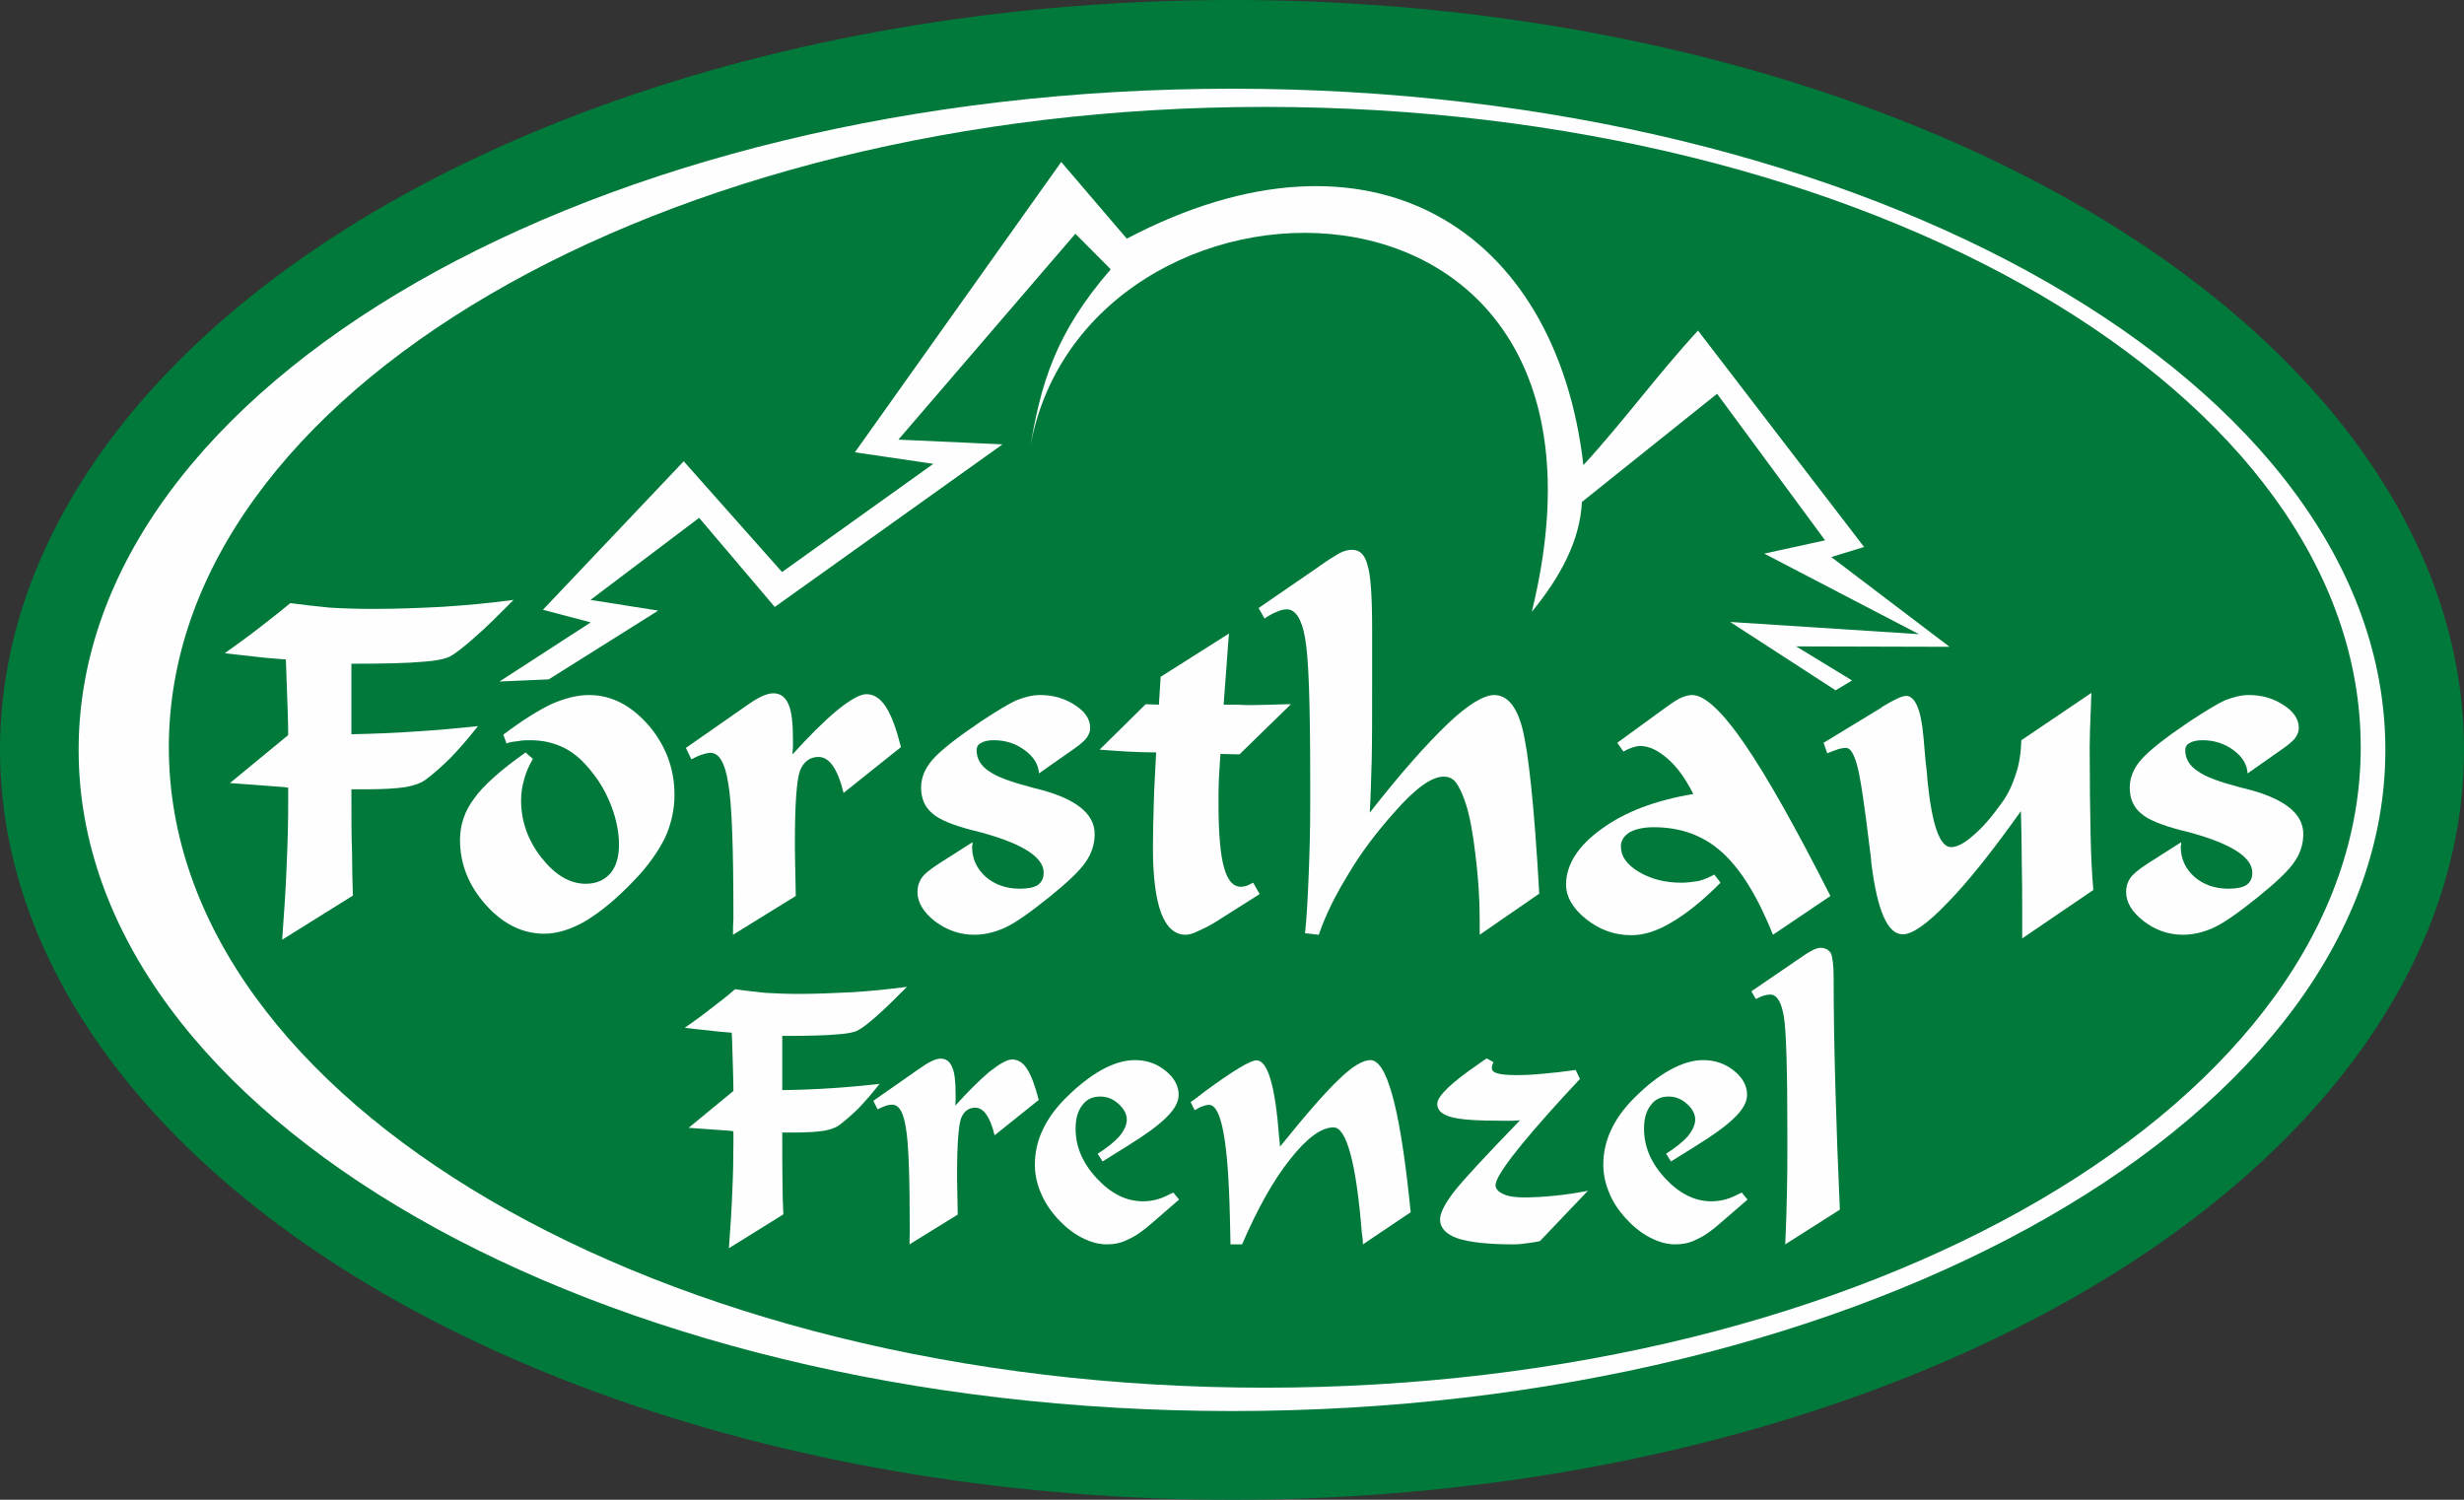 <?xml version="1.0" encoding="UTF-8"?>
<!DOCTYPE svg PUBLIC "-//W3C//DTD SVG 1.1//EN" "http://www.w3.org/Graphics/SVG/1.1/DTD/svg11.dtd">
<!-- Creator: CorelDRAW X7 -->
<svg xmlns="http://www.w3.org/2000/svg" xml:space="preserve" width="115mm" height="70mm" version="1.1" nonce="logo" style="shape-rendering:geometricPrecision; text-rendering:geometricPrecision; image-rendering:optimizeQuality; fill-rule:evenodd; clip-rule:evenodd"
viewBox="0 0 11500 7000"
 xmlns:xlink="http://www.w3.org/1999/xlink">
 <rect x="0" y="0" width="11500" height="7000" fill="#333333" stroke="none"/>
 <defs>
  <style type="text/css">
   <![CDATA[
    .fil1 {fill:#FEFEFE}
    .fil0 {fill:#00793A}
   ]]>
  </style>
 </defs>
 <g id="Ebene_x0020_1">
  <ellipse class="fil0" cx="5750" cy="3500" rx="5750" ry="3500"/>
  <g id="Logo.eps">
   <path class="fil1" d="M5750 414c2973,0 5383,1382 5383,3086 0,1704 -2410,3086 -5383,3086 -2973,0 -5383,-1382 -5383,-3086 0,-1704 2410,-3086 5383,-3086zm153 85c2825,0 5115,1338 5115,2989 0,1650 -2290,2989 -5115,2989 -2824,0 -5115,-1339 -5115,-2989 0,-1651 2291,-2989 5115,-2989z"/>
   <path class="fil1" d="M3402 5826c7,-95 13,-185 16,-270 4,-85 5,-158 5,-222l0 -54c-3,0 -6,0 -13,-2 -86,-6 -152,-11 -196,-14l209 -172c0,-49 -3,-126 -6,-232 0,-18 -2,-32 -2,-40 -33,-3 -67,-5 -103,-10 -36,-3 -75,-8 -116,-13 39,-27 78,-55 116,-85 38,-29 79,-60 119,-95 46,7 94,12 141,17 49,3 102,5 157,5 84,0 167,-4 250,-8 84,-5 169,-14 254,-25 -54,54 -100,100 -141,136 -39,34 -68,57 -88,67 -18,10 -51,16 -100,19 -49,5 -132,7 -253,7l0 253c80,-1 157,-4 232,-9 75,-5 150,-12 222,-20 -34,43 -67,82 -99,115 -33,32 -63,58 -90,78 -18,13 -43,21 -72,26 -31,5 -79,8 -141,8l-52 0c0,97 0,172 1,226 0,54 2,106 4,156l-254 158z"/>
   <path class="fil1" d="M4245 5808c0,-18 0,-37 1,-57 0,-5 0,-7 0,-8 0,-246 -5,-404 -18,-478 -11,-73 -32,-109 -64,-109 -8,0 -16,1 -27,4 -12,4 -25,10 -41,18l-20 -40 206 -144c26,-18 48,-33 66,-41 16,-8 31,-12 42,-12 25,0 43,13 54,40 12,26 16,68 16,129 1,5 0,13 0,24 -1,12 -1,20 -1,26 59,-65 111,-117 158,-157 50,-39 84,-58 107,-58 26,0 51,14 70,45 20,31 38,81 54,144l-206 165c-10,-42 -23,-75 -38,-96 -14,-21 -32,-33 -52,-33 -31,0 -54,17 -67,51 -11,34 -18,119 -18,252l0 31 3 165 -225 139z"/>
   <path class="fil1" d="M5503 5599l-120 104c-46,41 -85,68 -118,82 -32,17 -65,23 -99,23 -38,0 -77,-10 -120,-33 -41,-21 -78,-52 -113,-90 -32,-36 -58,-75 -76,-119 -18,-42 -27,-87 -27,-129 0,-57 12,-111 35,-160 23,-51 59,-102 108,-151 57,-57 113,-101 168,-132 56,-31 108,-46 156,-46 54,0 101,16 142,49 41,33 62,70 62,113 0,32 -18,67 -56,104 -37,38 -101,84 -193,141l-106 66 -23 -36c44,-28 79,-56 102,-82 23,-28 34,-54 34,-77 0,-26 -13,-51 -39,-74 -25,-23 -54,-34 -85,-34 -36,0 -64,13 -84,41 -21,26 -31,64 -31,109 0,84 33,162 100,233 65,70 137,106 214,106 23,0 48,-3 70,-10 23,-6 46,-18 72,-31l27 33z"/>
   <path class="fil1" d="M5743 5808c0,-31 -2,-75 -3,-134 -8,-345 -39,-517 -97,-517 -10,0 -19,2 -31,7 -10,3 -23,10 -36,18l-19 -38c16,-11 39,-28 68,-51 131,-96 211,-144 239,-144 53,0 88,120 106,360 2,18 4,33 4,43 124,-154 216,-259 278,-317 60,-58 109,-87 144,-87 75,0 135,214 181,643 3,29 5,52 7,67l-223 150c0,-11 -1,-29 -5,-52 -26,-329 -72,-494 -132,-494 -57,0 -124,49 -203,149 -78,98 -152,230 -224,397l-54 0z"/>
   <path class="fil1" d="M7187 5793c-34,7 -60,10 -78,12 -20,3 -35,3 -49,3 -116,0 -203,-10 -257,-28 -54,-19 -82,-49 -82,-88 0,-29 21,-72 64,-128 42,-55 146,-166 309,-335 -11,0 -21,2 -33,2 -11,0 -29,0 -50,0 -118,0 -198,-5 -241,-18 -41,-12 -62,-31 -62,-61 0,-36 65,-98 193,-186 16,-12 30,-21 38,-26l32 18c-3,5 -5,8 -6,13 -2,5 -2,8 -2,14 0,12 8,20 26,25 18,5 46,8 85,8 33,0 74,-1 123,-6 49,-4 102,-10 157,-18l20 42 -79 85c-209,229 -315,367 -315,411 0,16 13,31 36,41 22,11 55,16 98,16 44,0 91,-3 142,-8 51,-5 103,-13 155,-23l-224 235z"/>
   <path class="fil1" d="M8156 5599l-120 104c-46,41 -85,68 -118,82 -32,17 -65,23 -99,23 -38,0 -77,-10 -120,-33 -41,-21 -78,-52 -113,-90 -32,-36 -59,-75 -76,-119 -18,-42 -27,-87 -27,-129 0,-57 12,-111 35,-160 23,-51 59,-102 108,-151 57,-57 112,-101 168,-132 56,-31 108,-46 155,-46 54,0 102,16 143,49 41,33 62,70 62,113 0,32 -18,67 -56,104 -37,38 -101,84 -193,141l-106 66 -23 -36c44,-28 79,-56 102,-82 22,-28 34,-54 34,-77 0,-26 -13,-51 -39,-74 -25,-23 -54,-34 -85,-34 -36,0 -64,13 -84,41 -21,26 -31,64 -31,109 0,84 33,162 100,233 65,70 137,106 214,106 23,0 48,-3 70,-10 23,-6 46,-18 72,-31l27 33z"/>
   <path class="fil1" d="M8370 4493c6,-5 16,-11 28,-19 46,-33 78,-50 98,-50 23,0 39,9 49,25 8,18 13,56 13,116 0,155 3,326 8,507 5,182 12,373 21,574l-255 162c4,-87 7,-167 8,-244 2,-76 2,-148 2,-217l0 -56c0,-292 -5,-474 -16,-544 -12,-71 -33,-105 -64,-105 -10,0 -20,2 -30,5 -9,3 -22,8 -37,16l-21 -36 196 -134z"/>
   <path class="fil1" d="M8644 3176l-261 -159 716 2 -552 -419 153 -47 -775 -1010c-184,199 -351,428 -535,628 -126,-1102 -993,-1656 -2131,-1057l-306 -358 -963 1355 366 54 -706 505 -459 -517 -657 693 223 59 -426 276 230 -10 511 -321 -316 -50 507 -383 353 416 1063 -759 -486 -22 826 -961 165 166c-262,302 -328,538 -380,855 228,-1449 2897,-1500 2345,744 137,-167 226,-337 234,-513 211,-169 421,-337 631,-505l504 684 -284 62 722 376 -881 -57 492 319 77 -46z"/>
   <path class="fil1" d="M1317 4386c9,-123 17,-240 21,-351 5,-110 7,-206 7,-289l0 -70c-4,0 -9,0 -17,-2 -113,-9 -198,-15 -255,-19l272 -224c0,-63 -4,-163 -9,-302 0,-23 -2,-40 -2,-51 -42,-4 -87,-6 -134,-12 -46,-5 -98,-11 -151,-17 51,-37 102,-73 151,-111 49,-38 102,-79 155,-123 60,8 122,15 183,21 64,4 132,6 204,6 109,0 217,-4 326,-10 108,-7 219,-17 329,-32 -70,70 -129,130 -183,176 -51,45 -89,75 -114,88 -24,12 -66,21 -130,25 -64,6 -172,9 -330,9l0 329c105,-2 205,-6 302,-13 98,-6 196,-15 289,-25 -44,55 -87,106 -129,149 -43,42 -81,76 -117,102 -23,17 -55,27 -94,34 -40,6 -102,10 -183,10l-68 0c0,126 0,224 3,294 0,70 2,138 4,202l-330 206z"/>
   <path class="fil1" d="M2487 3542c-17,30 -32,62 -40,93 -9,32 -15,64 -15,100 0,98 32,188 95,268 64,81 132,122 207,122 49,0 87,-17 115,-49 27,-32 40,-77 40,-134 0,-54 -11,-113 -34,-175 -23,-61 -53,-115 -92,-163 -38,-49 -80,-88 -129,-113 -49,-24 -100,-36 -158,-36 -19,0 -38,0 -57,4 -19,2 -38,4 -55,11l-15 -41c87,-66 161,-112 223,-142 64,-28 121,-43 177,-43 104,0 195,47 278,141 81,95 121,204 121,325 0,68 -15,136 -44,200 -32,64 -79,132 -145,200 -79,83 -153,144 -223,187 -68,40 -134,61 -196,61 -100,0 -191,-44 -272,-134 -81,-91 -121,-191 -121,-304 0,-68 21,-134 66,-193 42,-60 123,-132 240,-215l34 30z"/>
   <path class="fil1" d="M3421 4363c0,-24 0,-49 2,-75 0,-6 0,-8 0,-10 0,-319 -7,-526 -24,-621 -15,-96 -42,-143 -83,-143 -10,0 -21,2 -36,7 -15,4 -32,12 -53,23l-26 -53 268 -187c34,-24 62,-43 85,-53 22,-11 41,-15 56,-15 32,0 55,17 70,51 15,34 21,89 21,168 0,6 0,17 0,32 -2,15 -2,25 -2,34 77,-85 145,-153 206,-204 64,-52 109,-77 139,-77 34,0 65,19 91,60 26,40 49,104 70,187l-268 214c-13,-55 -30,-97 -49,-125 -19,-28 -42,-43 -68,-43 -40,0 -70,22 -87,66 -15,45 -23,156 -23,328l0 40 4 215 -293 181z"/>
   <path class="fil1" d="M4539 3931c0,2 0,6 0,11 -2,4 -2,8 -2,10 0,56 21,102 64,141 42,36 95,55 159,55 38,0 66,-6 83,-17 19,-13 28,-32 28,-58 0,-76 -109,-142 -328,-197 -2,0 -2,0 -2,0 -91,-24 -155,-49 -189,-79 -36,-30 -53,-70 -53,-121 0,-45 17,-89 53,-130 36,-42 113,-102 225,-178 75,-49 130,-83 168,-100 38,-15 75,-24 109,-24 61,0 114,15 163,47 47,30 71,66 71,106 0,17 -5,30 -15,45 -9,13 -26,28 -49,45l-175 123c-2,-40 -23,-77 -66,-108 -42,-32 -91,-47 -144,-47 -26,0 -47,4 -60,13 -15,6 -21,19 -21,34 0,38 19,72 57,97 39,28 105,51 196,75 7,2 13,4 23,6 183,45 275,115 275,213 0,44 -13,89 -41,129 -27,41 -85,96 -172,166 -93,75 -164,124 -208,143 -47,21 -94,32 -141,32 -68,0 -129,-22 -185,-64 -53,-43 -80,-87 -80,-136 0,-24 6,-45 19,-64 10,-17 38,-40 81,-68l157 -100z"/>
   <path class="fil1" d="M5711 3289c14,0 36,0 63,0 30,2 51,2 66,2 34,0 90,-2 166,-4 9,0 15,0 19,0l-240 234 -89 -2c-2,36 -5,74 -7,112 -2,38 -2,79 -2,121 0,139 9,239 26,298 17,60 42,89 80,89 7,0 15,-2 24,-4 8,-4 19,-8 32,-15l30 53 -202 128c-30,19 -60,34 -86,45 -23,12 -44,17 -57,17 -51,0 -89,-34 -115,-102 -25,-68 -38,-170 -38,-302 0,-68 2,-139 4,-213 2,-72 7,-151 11,-234 -45,0 -89,-2 -134,-4 -43,-2 -85,-6 -130,-9l215 -212 62 2 8 -130 319 -202c-2,21 -6,70 -11,145 -6,74 -10,138 -14,187l0 0z"/>
   <path class="fil1" d="M6091 4356c9,-87 13,-178 17,-276 4,-98 7,-204 7,-317l0 -128c0,-348 -7,-567 -24,-657 -15,-89 -45,-134 -85,-134 -13,0 -28,3 -45,11 -17,6 -38,17 -59,32l-28 -49 275 -189c46,-34 82,-55 104,-68 23,-11 42,-15 57,-15 36,0 60,23 72,70 15,45 22,145 22,300l0 264c0,140 0,257 -2,350 -3,94 -5,175 -9,243 143,-183 264,-319 362,-413 95,-91 170,-136 219,-136 59,0 104,51 131,155 28,107 56,362 79,772l-278 192 0 -66c0,-104 -7,-206 -20,-309 -12,-104 -27,-182 -46,-240 -15,-45 -30,-76 -45,-96 -15,-19 -34,-27 -57,-27 -28,0 -60,13 -98,40 -39,28 -83,70 -132,126 -85,95 -157,191 -215,289 -59,96 -106,189 -138,283l-64 -7z"/>
   <path class="fil1" d="M8275 4363c-72,-179 -151,-307 -238,-385 -87,-79 -194,-117 -319,-117 -45,0 -83,8 -111,23 -27,17 -42,39 -42,66 0,47 27,85 83,119 57,34 123,51 199,51 28,0 56,-4 81,-8 26,-7 49,-17 73,-30l29 38c-80,81 -157,143 -225,183 -70,43 -134,62 -191,62 -77,0 -147,-24 -211,-75 -62,-49 -94,-104 -94,-163 1,-92 56,-179 166,-258 109,-80 253,-134 428,-163 -36,-71 -75,-126 -119,-164 -45,-40 -88,-60 -128,-60 -13,0 -25,3 -38,7 -11,4 -26,10 -41,19l-29 -41 221 -161c36,-26 61,-43 81,-51 17,-7 34,-11 48,-11 58,0 141,77 247,232 106,155 238,391 398,706l-268 181z"/>
   <path class="fil1" d="M9438 4380l0 -113c0,-83 0,-166 -2,-245 0,-80 -2,-159 -4,-236 -132,185 -245,328 -341,426 -95,100 -166,149 -210,149 -72,0 -119,-111 -147,-332 -2,-32 -6,-55 -8,-72 -24,-200 -43,-328 -58,-383 -15,-55 -32,-83 -51,-83 -13,0 -25,2 -38,6 -15,5 -32,11 -51,19l-17 -49 268 -163 6 -5c56,-34 92,-51 111,-51 42,0 70,64 81,190 4,49 8,87 10,115 2,21 7,53 9,91 21,206 57,310 110,310 28,0 64,-19 104,-55 43,-36 85,-85 132,-151 30,-40 51,-87 66,-134 17,-49 24,-102 26,-159l327 -221c0,12 -2,32 -2,55 -4,93 -6,159 -6,198 0,165 2,299 4,399 2,100 6,190 13,268l-332 226z"/>
   <path class="fil1" d="M10180 3931c0,2 0,6 0,11 -2,4 -2,8 -2,10 0,56 21,102 64,141 42,36 95,55 159,55 38,0 66,-6 83,-17 19,-13 28,-32 28,-58 0,-76 -109,-142 -328,-197 -2,0 -2,0 -2,0 -91,-24 -155,-49 -189,-79 -36,-30 -53,-70 -53,-121 0,-45 17,-89 53,-130 36,-42 113,-102 225,-178 75,-49 130,-83 168,-100 39,-15 75,-24 109,-24 61,0 115,15 163,47 47,30 71,66 71,106 0,17 -5,30 -15,45 -9,13 -26,28 -49,45l-175 123c-2,-40 -23,-77 -65,-108 -43,-32 -92,-47 -145,-47 -25,0 -47,4 -60,13 -14,6 -21,19 -21,34 0,38 19,72 58,97 38,28 104,51 195,75 7,2 13,4 24,6 182,45 274,115 274,213 0,44 -13,89 -41,129 -27,41 -85,96 -172,166 -93,75 -164,124 -208,143 -47,21 -94,32 -140,32 -69,0 -130,-22 -185,-64 -54,-43 -81,-87 -81,-136 0,-24 6,-45 19,-64 11,-17 38,-40 81,-68l157 -100z"/>
  </g>
 </g>
</svg>

